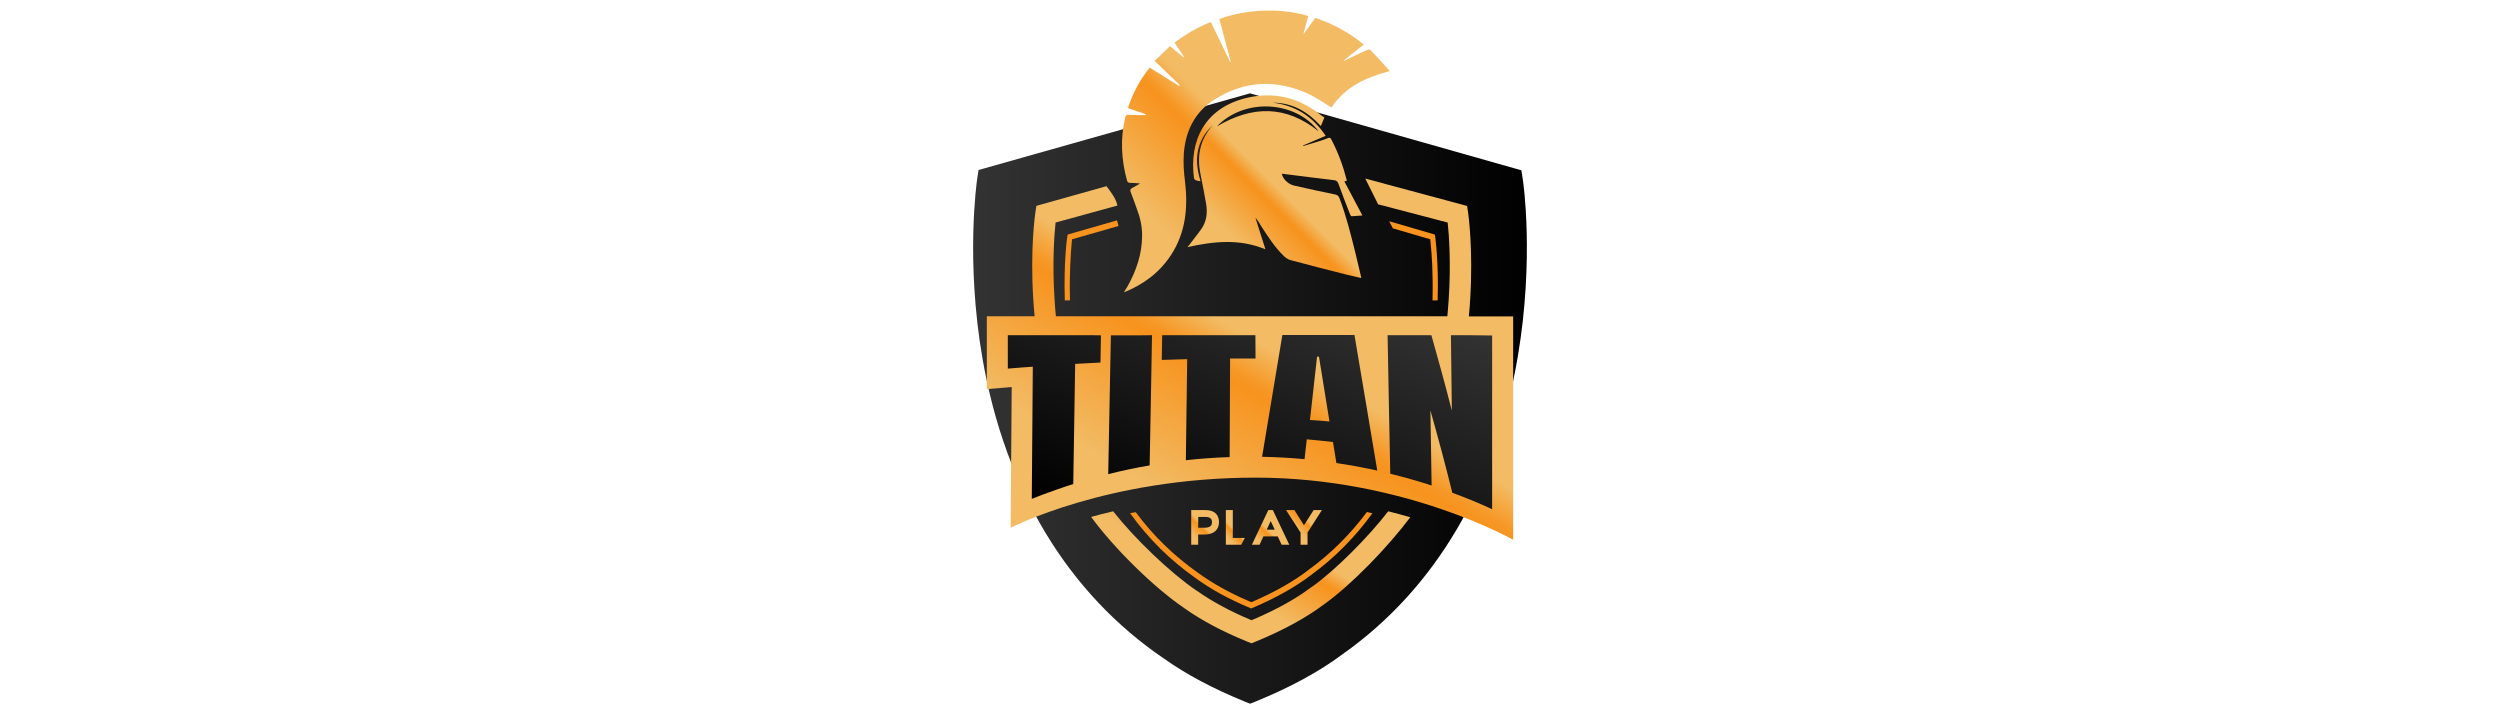 <?xml version="1.0" encoding="UTF-8"?>
<svg id="titanplay" xmlns="http://www.w3.org/2000/svg" width="560" height="160" xmlns:xlink="http://www.w3.org/1999/xlink" viewBox="0 0 560 160">
  <defs>
    <style>
      .cls-1 {
        fill: url(#linear-gradient-8);
      }

      .cls-2 {
        fill: url(#linear-gradient-7);
      }

      .cls-3 {
        fill: url(#linear-gradient-5);
      }

      .cls-4 {
        fill: url(#linear-gradient-6);
      }

      .cls-5 {
        fill: url(#linear-gradient-9);
      }

      .cls-6 {
        fill: url(#linear-gradient-4);
      }

      .cls-7 {
        fill: url(#linear-gradient-3);
      }

      .cls-8 {
        fill: url(#linear-gradient-2);
      }

      .cls-9 {
        fill: url(#linear-gradient);
      }

      .cls-10 {
        fill: #f7931e;
      }

      .cls-11 {
        fill: url(#linear-gradient-10);
      }
    </style>
    <linearGradient id="linear-gradient" x1="217.98" y1="72.73" x2="342.02" y2="72.73" gradientTransform="translate(0 162) scale(1 -1)" gradientUnits="userSpaceOnUse">
      <stop offset="0" stop-color="#333"/>
      <stop offset="1" stop-color="#000"/>
    </linearGradient>
    <linearGradient id="linear-gradient-2" x1="283.6" y1="90.14" x2="315.61" y2="117.68" gradientTransform="translate(-4.56 171.99) rotate(-4.3) scale(1 -1)" gradientUnits="userSpaceOnUse">
      <stop offset=".21" stop-color="#f2bb64"/>
      <stop offset=".47" stop-color="#f7931e"/>
      <stop offset=".49" stop-color="#f69827"/>
      <stop offset=".52" stop-color="#f5a741"/>
      <stop offset=".56" stop-color="#f2bb64"/>
    </linearGradient>
    <linearGradient id="linear-gradient-3" x1="255.52" y1="96.37" x2="314.21" y2="146.87" xlink:href="#linear-gradient-2"/>
    <linearGradient id="linear-gradient-4" x1="267.49" y1="24.23" x2="289.08" y2="61.63" gradientTransform="translate(0 162) scale(1 -1)" xlink:href="#linear-gradient-2"/>
    <linearGradient id="linear-gradient-5" x1="255.73" y1="26.85" x2="312.49" y2="125.18" gradientTransform="translate(0 162) scale(1 -1)" xlink:href="#linear-gradient-2"/>
    <linearGradient id="linear-gradient-6" x1="292.61" y1="102.08" x2="268.78" y2="36.63" xlink:href="#linear-gradient"/>
    <linearGradient id="linear-gradient-7" x1="265.48" y1="41.33" x2="271.73" y2="47.58" gradientTransform="translate(0 162) scale(1 -1)" xlink:href="#linear-gradient-2"/>
    <linearGradient id="linear-gradient-8" x1="273.52" y1="41.06" x2="278.18" y2="45.72" gradientTransform="translate(0 162) scale(1 -1)" xlink:href="#linear-gradient-2"/>
    <linearGradient id="linear-gradient-9" x1="288.97" y1="42.34" x2="295.24" y2="48.61" gradientTransform="translate(0 162) scale(1 -1)" xlink:href="#linear-gradient-2"/>
    <linearGradient id="linear-gradient-10" x1="281.5" y1="38.9" x2="287.74" y2="45.14" gradientTransform="translate(0 162) scale(1 -1)" xlink:href="#linear-gradient-2"/>
  </defs>
  <path class="cls-9" d="M260.73,147.52c4.87,3.48,10.97,6.73,18.13,9.65l1.16.46,1.16-.46c7.76-3.15,14.35-6.73,19.53-10.61,20.82-14.69,34.41-37.79,39.29-66.77,3.68-21.78,1.23-38.99,1.09-39.68l-.3-1.96-60.8-17.24-60.8,17.17-.3,1.96c-.1.73-2.62,18.27,1.19,40.31,5.11,29.37,19.16,52.58,40.64,67.17Z"/>
  <g>
    <g>
      <path class="cls-8" d="M271.6,28.13c-1.72,1.56-2.85,3.48-3.28,5.77-.43,2.25-.07,4.44.6,6.7-.4-.07-.73-.1-1.03-.2-.17-.07-.4-.3-.43-.46-1.13-8.45,2.42-15.75,11.74-18,6.23-1.49,11.77-.07,16.74,3.88.23.2.53.33.73.5-.3.7-.53,1.26-.8,1.92-2.92-3.22-6.37-5.24-10.81-5.24,5.11.6,8.98,3.08,11.9,7.43-1.72.73-3.41,1.46-5.07,2.15,0,.03.03.1.03.13,1.19-.36,2.42-.7,3.61-1.09.66-.2,1.33-.43,1.96-.7.33-.13.53-.07.7.27,1.56,2.95,2.69,6.03,3.51,9.28-.2.07-.36.1-.56.17,1.33,2.52,2.65,5.04,4.04,7.63-.86.07-1.62.13-2.42.17-.13,0-.3-.3-.36-.46-.9-2.29-1.79-4.58-2.62-6.9-.2-.53-.5-.66-1.03-.73-3.68-.43-7.33-.9-10.97-1.36-.23-.03-.43-.07-.66-.07.23,1.16,1.43,2.35,2.75,2.65,3.05.7,6.1,1.36,9.18,1.99.53.1.8.33.99.83,1.53,4.01,2.55,8.16,3.58,12.3.4,1.59.73,3.18,1.13,4.77.07.23.1.46.17.83-1.13-.27-2.19-.5-3.25-.76-4.18-1.06-8.35-2.12-12.53-3.25-.56-.13-1.09-.5-1.53-.9-2.09-2.02-3.61-4.41-5.17-6.83-.36-.6-.73-1.23-1.23-1.79.73,2.32,1.49,4.67,2.25,7.09-5.83-2.42-11.57-1.79-17.47-.5.23-.27.4-.46.53-.63.8-1.06,1.59-2.12,2.39-3.15,1.36-1.79,1.62-3.78,1.26-5.93-.4-2.22-.8-4.44-1.26-6.66-.83-4.04-.13-7.69,2.69-10.84ZM272.57,28.33c7.96-4.74,15.52-4.77,22.81,1.09-5.24-6.93-16.64-7.53-22.81-1.09Z"/>
      <path class="cls-7" d="M264.25,19.02c-1.82-1.76-3.68-3.51-5.6-5.37,1.13-1.09,2.25-2.19,3.41-3.32,1.09.9,2.09,1.69,3.08,2.52.03-.03.07-.07.1-.1-.7-1.06-1.43-2.09-2.15-3.18,2.49-1.92,5.17-3.45,8.12-4.64,1.46,3.02,2.92,5.97,4.34,8.95.03-.03.07-.03.13-.07-.86-3.18-1.69-6.37-2.55-9.55,6.03-2.25,14.09-2.52,19.92-.66-.36,1.29-.7,2.59-1.06,3.85.03.03.07.03.1.07.83-1.16,1.66-2.32,2.52-3.51,4.01,1.33,7.63,3.28,10.87,5.97-1.53,1.19-2.98,2.39-4.48,3.55.03.03.07.07.1.1,1.39-.66,2.78-1.39,4.21-2.02,1.72-.73,1.23-.8,2.49.46,1.16,1.19,2.25,2.45,3.51,3.85-5.4,1.39-10.05,3.61-13.06,8.16-1.76-1.06-3.38-2.22-5.17-3.05-7.23-3.32-14.35-2.98-21.08,1.29-4.38,2.78-6.46,7.06-6.83,12.13-.13,2.06,0,4.14.27,6.17.7,5.87.17,11.5-3.18,16.58-2.55,3.85-6.07,6.5-10.51,8.29.36-.6.63-1.03.9-1.49,1.92-3.48,3.15-7.13,3.18-11.14.03-2.09-.43-4.11-1.16-6.03-.46-1.26-.9-2.55-1.39-3.81-.17-.4-.13-.66.3-.9.56-.27,1.06-.6,1.79-1.03-.86-.07-1.53-.13-2.19-.13-.4,0-.63-.13-.73-.53-1.29-4.67-1.53-9.38-.4-14.16.13-.53.36-.6.8-.56,1.26.07,2.52.07,3.78.1,0-.07.03-.17.03-.23-1.33-.43-2.62-.9-4.01-1.36,1.06-3.35,2.72-6.33,4.87-9.08,2.22,1.39,4.41,2.75,6.6,4.11.03-.1.1-.13.13-.2Z"/>
    </g>
    <g>
      <path class="cls-6" d="M293.75,131.54l-.07.03c-3.51,2.65-8.02,5.11-13.33,7.36-4.87-2.02-8.98-4.28-12.3-6.63l-.07-.03c-5.9-4.01-13.89-11.7-18.63-17.74-1.79.43-3.45.83-4.94,1.26,5.17,7.06,14.06,15.81,20.85,20.42,3.81,2.72,8.59,5.27,14.16,7.53l.9.36.9-.36c6.07-2.49,11.21-5.27,15.25-8.29,6.2-4.38,14.45-12.93,19.43-19.59-1.56-.43-3.18-.9-4.94-1.33-4.44,5.74-11.87,13.26-17.21,17.01Z"/>
      <path class="cls-3" d="M329.02,70.87c.13-1.29.23-2.55.3-3.78.7-11.17-.4-19-.46-19.43l-.23-1.53-22.81-6.13,2.88,5.77,15.58,4.08c.3,2.78.76,9.12.23,17.21-.07,1.23-.2,2.49-.3,3.78h-87.69c-.13-1.29-.23-2.55-.3-3.78-.53-8.09-.07-14.45.23-17.21l13.86-3.81c-.33-1.59-1.59-3.18-2.45-4.34l-15.71,4.41-.23,1.53c-.07.43-1.19,8.25-.46,19.43.07,1.23.17,2.49.3,3.78h-10.71v16.31s5.44-.46,5.57-.46l-.23,31.53s21.55-11.24,54.87-11.24,57.69,13.92,57.69,13.92v-50.03h-9.91Z"/>
    </g>
    <path class="cls-4" d="M258.05,75.08c-.07,3.28-.13,6.53-.17,9.81-.13,6.46-.23,12.9-.36,19.36-3.12.53-6.23,1.19-9.28,1.96.13-6.96.27-13.96.4-20.92.07-3.38.13-6.8.2-10.18h6.8c.83-.03,1.62-.03,2.42-.03ZM244.15,75.08h-18.4v7.49c1.86-.17,3.75-.3,5.6-.43-.07,9.88-.17,19.73-.23,29.61.76-.3,1.53-.6,2.29-.9,2.32-.86,4.64-1.69,7-2.42.13-8.98.3-17.94.43-26.92,1.06-.07,2.12-.13,3.18-.17.83-.03,1.66-.1,2.49-.13.03-2.02.07-4.04.1-6.1-.8-.03-1.62-.03-2.45-.03ZM281.22,75.08h-20.89c-.03,1.86-.07,3.68-.1,5.54.8-.03,1.62-.03,2.42-.07,1.09-.03,2.19-.07,3.28-.1-.1,7.56-.2,15.12-.3,22.64,3.25-.36,6.53-.6,9.81-.7.03-7.36.07-14.72.1-22.08h5.7c-.03-1.76-.03-3.51-.03-5.24ZM325.01,75.08c.07,5.64.13,11.27.2,16.91-1.49-5.87-3.05-11.5-4.58-16.91h-9.81c.1,5.9.23,11.8.33,17.7.1,4.44.17,8.88.27,13.33.7.17,1.36.33,2.06.53,1.66.43,3.28.9,4.91,1.39.76.23,1.53.46,2.29.73-.1-5.6-.17-11.24-.27-16.84,1.66,5.87,3.32,12,4.91,18.47,3.02,1.09,6,2.32,8.92,3.68v-38.92c-3.05-.07-6.13-.07-9.22-.07ZM308.5,105.41c-.6-.13-1.23-.27-1.82-.4-2.42-.5-4.87-.93-7.33-1.29-.27-1.59-.5-3.15-.76-4.71-1.96-.23-3.91-.43-5.87-.6-.17,1.49-.33,2.98-.5,4.44-3.18-.3-6.33-.46-9.51-.53.76-4.54,4.11-24.63,4.54-27.28h16.15c.99,5.93,4.44,26.22,5.11,30.37ZM297.8,94.41c-.8-4.91-1.56-9.75-2.35-14.52h-.43c-.53,4.77-1.06,9.48-1.59,14.19,1.43.07,2.92.2,4.38.33Z"/>
    <path class="cls-10" d="M253.14,114.96c4.08,5.67,8.98,10.51,14.52,14.42,3.35,2.49,7.49,4.77,12.4,6.83l.2.1.2-.1c5.3-2.25,9.81-4.77,13.33-7.49,5.17-3.78,9.78-8.42,13.63-13.76-.4-.1-.83-.17-1.23-.27-3.68,4.94-8.02,9.28-13,12.9l-.03.03c-3.25,2.52-7.36,4.87-12.23,7l-.63.27-.63-.27c-4.48-1.92-8.25-4.08-11.34-6.33-5.37-3.78-10.05-8.32-13.92-13.56-.43.07-.86.13-1.26.23ZM320.87,67.29h1.16c.27-8.42-.53-14.09-.56-14.32l-.07-.43-10.21-2.98.8,1.59,8.39,2.45.1,1.06c.23,2.19.56,6.73.4,12.63ZM238.52,67.29h1.16c-.17-5.87.17-10.44.36-12.63l.1-1.06,10.41-2.98-.33-1.26-11.07,3.18-.07.43c-.07.23-.83,5.9-.56,14.32Z"/>
    <g>
      <path class="cls-2" d="M270.01,114.26h-3.18v7.76h1.56v-2.29h1.49c1.99,0,3.18-1.06,3.18-2.78,0-.83-.3-2.69-3.05-2.69ZM268.39,115.79h1.56c1.33,0,1.53.6,1.53,1.16,0,.36,0,1.26-1.62,1.26h-1.46v-2.42h0Z"/>
      <polygon class="cls-1" points="276.15 114.26 274.59 114.26 274.59 122.02 278.04 122.02 278.83 120.5 276.15 120.5 276.15 114.26"/>
      <polygon class="cls-5" points="294.25 114.26 292.09 117.65 289.94 114.26 288.08 114.26 291.33 119.3 291.33 122.02 292.89 122.02 292.89 119.3 296.1 114.26 294.25 114.26"/>
      <path class="cls-11" d="M284.1,114.26l-3.68,7.76h1.72l.86-1.86h3.22l.86,1.86h1.72l-3.68-7.76h-1.03ZM285.53,118.64h-1.79l.9-1.92.9,1.92Z"/>
    </g>
  </g>
</svg>